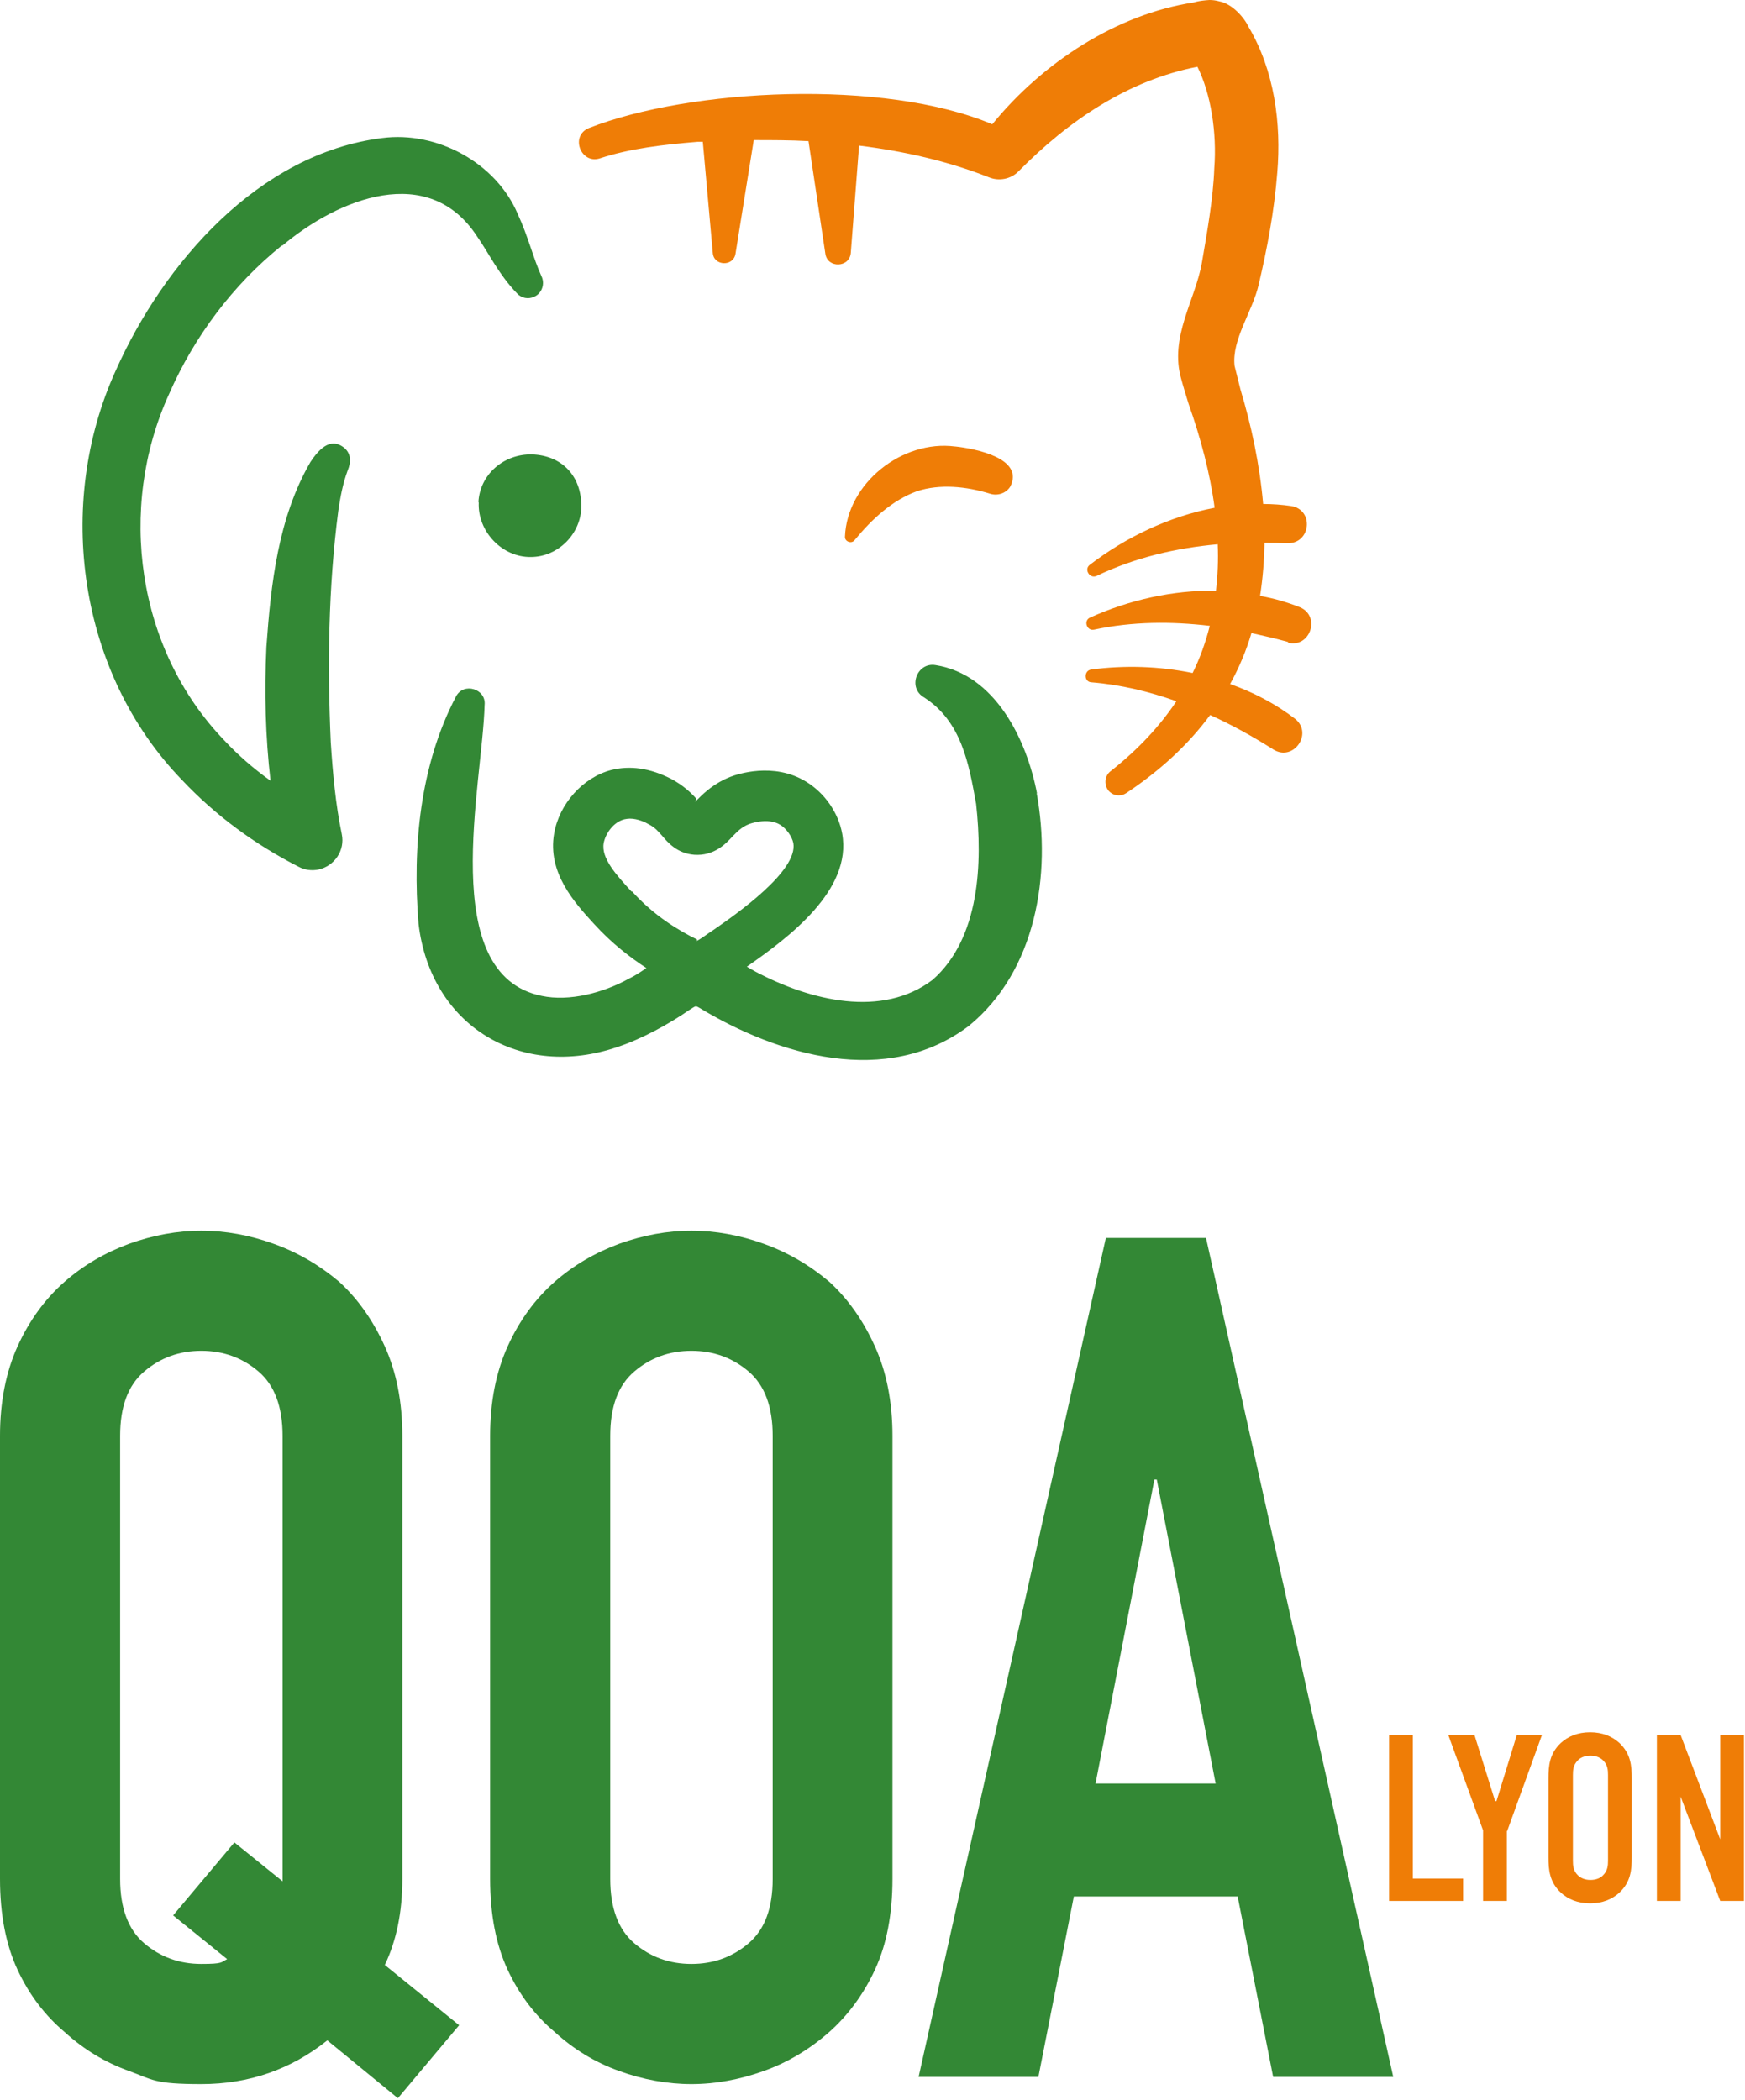 <?xml version="1.0" encoding="UTF-8" standalone="no"?>
<!DOCTYPE svg PUBLIC "-//W3C//DTD SVG 1.1//EN" "http://www.w3.org/Graphics/SVG/1.1/DTD/svg11.dtd">
<svg width="100%" height="100%" viewBox="0 0 507 610" version="1.1" xmlns="http://www.w3.org/2000/svg" xmlns:xlink="http://www.w3.org/1999/xlink" xml:space="preserve" xmlns:serif="http://www.serif.com/" style="fill-rule:evenodd;clip-rule:evenodd;stroke-linejoin:round;stroke-miterlimit:2;">
    <g transform="matrix(1,0,0,1,-255.5,-105.8)">
        <path d="M666,609.8L666,651.5L680.6,651.5L680.6,658L659.1,658L659.1,609.8L666,609.8Z" style="fill:rgb(239,125,6);fill-rule:nonzero;"/>
    </g>
    <g transform="matrix(1,0,0,1,-255.5,-105.8)">
        <path d="M693.3,637.7L693.3,658L686.4,658L686.4,637.5L676.3,609.8L683.9,609.8L689.9,629L690.3,629L696.2,609.8L703.5,609.8L693.4,637.7L693.3,637.7Z" style="fill:rgb(239,125,6);fill-rule:nonzero;"/>
    </g>
    <g transform="matrix(1,0,0,1,-255.5,-105.8)">
        <path d="M705.4,622.4C705.4,618.7 705.7,615.2 709,612.1C711.1,610.2 713.9,609 717.5,609C721.1,609 723.9,610.2 726,612.1C729.3,615.2 729.6,618.7 729.6,622.4L729.6,645.3C729.6,649 729.3,652.5 726,655.6C723.9,657.5 721.1,658.7 717.5,658.7C713.9,658.7 711.1,657.5 709,655.6C705.7,652.5 705.4,649 705.4,645.3L705.4,622.4ZM722.7,621.4C722.7,620 722.6,618.5 721.3,617.2C720.5,616.4 719.3,615.8 717.6,615.8C715.9,615.8 714.6,616.4 713.9,617.2C712.6,618.5 712.5,620 712.5,621.4L712.5,646.3C712.5,647.7 712.6,649.2 713.9,650.5C714.7,651.3 715.9,651.9 717.6,651.9C719.3,651.9 720.6,651.3 721.3,650.5C722.6,649.2 722.7,647.7 722.7,646.3L722.7,621.4Z" style="fill:rgb(239,125,6);fill-rule:nonzero;"/>
    </g>
    <g transform="matrix(1,0,0,1,-255.5,-105.8)">
        <path d="M743.8,609.8L755.3,640.1L755.3,609.8L762.2,609.8L762.2,658L755.3,658L743.8,627.7L743.8,658L736.9,658L736.9,609.8L743.8,609.8Z" style="fill:rgb(239,125,6);fill-rule:nonzero;"/>
    </g>
    <g transform="matrix(1,0,0,1,-255.5,-105.8)">
        <path d="M255.5,522.9C255.5,513.1 257.2,504.4 260.6,496.9C264,489.4 268.6,483.1 274.3,478.1C279.8,473.3 286,469.7 293,467.1C300,464.6 307,463.3 314,463.3C321,463.3 328.1,464.6 335,467.1C342,469.6 348.3,473.3 354,478.1C359.5,483.1 363.9,489.4 367.3,496.9C370.7,504.4 372.4,513.1 372.4,522.9L372.4,651.6C372.4,661.2 370.7,669.5 367.3,676.6L388.9,694.1L371.1,715.3L350.6,698.5C340.1,706.9 327.9,711.2 314,711.2C300.1,711.2 299.9,709.9 293,707.4C286,704.9 279.8,701.1 274.3,696.1C268.6,691.3 264,685.3 260.6,678C257.2,670.7 255.5,661.9 255.5,651.6L255.5,522.9ZM290.4,651.6C290.4,660 292.7,666.3 297.4,670.3C302.1,674.3 307.6,676.3 314,676.3C320.4,676.3 319.7,675.8 321.5,674.9L305.8,662.2L323.6,641L337.6,652.3L337.6,522.9C337.6,514.5 335.3,508.2 330.6,504.2C325.9,500.2 320.4,498.2 314,498.2C307.6,498.2 302.1,500.2 297.4,504.2C292.7,508.2 290.4,514.4 290.4,522.9L290.4,651.6Z" style="fill:rgb(51,136,53);fill-rule:nonzero;"/>
    </g>
    <g transform="matrix(1,0,0,1,-255.5,-105.8)">
        <path d="M397.9,522.9C397.9,513.1 399.6,504.4 403,496.9C406.4,489.4 411,483.1 416.7,478.1C422.2,473.3 428.4,469.7 435.4,467.1C442.4,464.6 449.4,463.3 456.4,463.3C463.4,463.3 470.5,464.6 477.4,467.1C484.4,469.6 490.7,473.3 496.4,478.1C501.9,483.1 506.3,489.4 509.7,496.9C513.1,504.4 514.8,513.1 514.8,522.9L514.8,651.6C514.8,661.9 513.1,670.7 509.7,678C506.3,685.3 501.8,691.3 496.4,696.1C490.7,701.1 484.4,704.9 477.4,707.4C470.4,709.9 463.4,711.2 456.4,711.2C449.4,711.2 442.3,709.9 435.4,707.4C428.4,704.9 422.2,701.1 416.7,696.1C411,691.3 406.4,685.3 403,678C399.6,670.7 397.9,661.9 397.9,651.6L397.9,522.9ZM432.8,651.6C432.8,660 435.1,666.3 439.8,670.3C444.5,674.3 450,676.3 456.4,676.3C462.8,676.3 468.3,674.3 473,670.3C477.7,666.3 480,660.1 480,651.6L480,522.9C480,514.5 477.7,508.2 473,504.2C468.3,500.2 462.8,498.2 456.4,498.2C450,498.2 444.5,500.2 439.8,504.2C435.1,508.2 432.8,514.4 432.8,522.9L432.8,651.6Z" style="fill:rgb(51,136,53);fill-rule:nonzero;"/>
    </g>
    <g transform="matrix(1,0,0,1,-255.5,-105.8)">
        <path d="M522.4,709.1L576.8,465.4L605.9,465.4L660.3,709.1L625.4,709.1L615.1,656.7L567.5,656.7L557.2,709.1L522.3,709.1L522.4,709.1ZM608.7,623.9L591.6,535.6L590.9,535.6L573.8,623.9L608.7,623.9Z" style="fill:rgb(51,136,53);fill-rule:nonzero;"/>
    </g>
    <g transform="matrix(1,0,0,1,-255.5,-105.8)">
        <path d="M556.8,336.3C553.8,320.6 544.6,301.7 527.3,299C521.9,298.1 519.1,305.6 524,308.4C534.9,315.4 537,327.7 539.1,339.3C541,356.5 540.2,378.3 526.5,390.4C511.8,401.6 491,396.5 475.1,388.1C474.2,387.6 473.3,387.1 472.5,386.6C484.7,378.1 503.1,364.4 500.2,348C499.1,341.9 495.1,336.1 489.6,332.8C480.2,327.1 469.6,330.7 467.6,331.5C463.1,333.3 460.3,335.9 458.4,337.8C456.5,339.7 458,338 457.8,337.8C456.3,336.1 454,333.9 450.4,332C444.3,328.9 438.5,328.1 433,329.5C424.8,331.7 418,339.3 416.5,347.9C414.5,359.3 422.4,368 428.2,374.3C433.3,379.9 438.7,384 443.3,387C441.7,388.1 440.1,389.2 438.2,390.1C430.8,394.2 420.9,396.8 412.9,395.1C382.3,388.9 395.7,333.6 396.3,310.6C396.8,305.9 390.2,303.9 388,308.1C377.5,328.1 375.3,351.8 377.1,374.1C380.6,403.9 406.9,419.6 435,409.9C442,407.6 450,403.2 455.9,399.1C457.7,398 457.5,397.9 458.6,398.5C481.5,412.4 513.2,421.8 537,403.8C556.6,387.8 561,359.7 556.7,336.2L556.8,336.3ZM439,364.8C434.6,360 430.1,355.1 430.9,350.7C431.4,348 433.7,344.6 436.9,343.8C437.4,343.7 438,343.6 438.5,343.6C440.8,343.6 443.1,344.7 443.9,345.2C445.9,346.2 446.7,347.3 447.9,348.6C449.5,350.5 452.2,353.7 457.2,354.1C462.9,354.5 466.3,351 468.3,348.8C469.8,347.3 470.9,346.1 473.1,345.2C473.1,345.2 478.5,343.1 482.2,345.4C484,346.5 485.6,348.8 486,350.7C487.4,358.8 469.5,371.3 462.7,376C461.3,376.9 460,377.9 458.7,378.7C457.4,379.5 458.2,378.9 458,378.7C452.7,376.1 445.6,371.9 439.1,364.7L439,364.8Z" style="fill:rgb(51,136,53);fill-rule:nonzero;"/>
    </g>
    <g transform="matrix(1,0,0,1,-255.5,-105.8)">
        <path d="M337.6,177.1C353.8,163.5 380.1,152.8 394.2,174.6C397.5,179.3 400.5,185.7 405.8,191.1C407,192.4 409,192.8 410.7,192C413,191 413.9,188.2 412.8,186C410.4,180.7 409,174.6 405.9,167.9C399.6,153.1 382.5,143.8 366.5,145.9C330.6,150.4 303,182.3 289.1,213.5C271.4,252.4 278.3,301.4 308.4,332.4C318.1,342.7 329.7,351.2 342.3,357.6C344,358.5 346,358.8 348,358.4C352.7,357.4 355.8,352.8 354.8,348.1C353,339.5 352.2,330.5 351.6,321.4C350.6,299.1 350.9,276.3 353.8,254.1C354.4,250.1 355.1,246.3 356.5,242.5C357.5,240.2 357.6,237.5 355.4,235.8C351.3,232.6 347.9,236.7 345.7,240C336.3,256.2 334.2,275.5 332.9,293.7C332.3,306.8 332.6,319.7 334.1,332.6C329.2,329.1 324.7,325.2 320.6,320.8C295.2,294.4 289.5,253.4 304.6,220.3C311.9,203.6 323.2,188.5 337.4,177.1L337.6,177.1Z" style="fill:rgb(51,136,53);fill-rule:nonzero;"/>
    </g>
    <g transform="matrix(1,0,0,1,-255.5,-105.8)">
        <path d="M394.6,251.7C394.2,260.2 401.4,267.7 409.7,267.6C417.7,267.6 424.4,260.8 424.4,252.8C424.4,244.1 418.8,238.1 410.1,237.8C401.8,237.6 394.9,243.7 394.5,251.7L394.6,251.7Z" style="fill:rgb(51,136,53);fill-rule:nonzero;"/>
    </g>
    <g transform="matrix(1,0,0,1,-255.5,-105.8)">
        <path d="M629.7,292.5C636.2,294.1 639.3,284.8 633.2,282.2C629.4,280.7 625.6,279.6 621.6,278.9C622.4,273.8 622.8,268.7 622.9,263.5C625.2,263.5 627.4,263.5 629.7,263.6C636.4,263.6 637.3,253.9 630.7,252.8C628,252.4 625.2,252.2 622.5,252.2C621.5,240.8 619.1,229.5 615.9,218.9C615.5,217.3 614.6,213.7 614.2,212.1C613.3,204.5 619.4,196.3 621.2,188.5C623.7,177.8 625.7,167.3 626.6,156C627.8,141.7 625.8,126.3 618.2,113.5C617,110.9 613.5,106.9 609.8,106.2C608.7,105.9 607.8,105.8 606.9,105.8C603.5,106 602.1,106.6 602.4,106.5C579.9,109.9 558.4,124 543.8,141.9C512.3,128.6 455.9,131.5 426.6,143C421,145.3 424.3,153.6 429.8,151.8C438.6,148.9 448.4,147.8 458.1,147L459.7,147L462.6,179.3C462.9,183.1 468.6,183.3 469.2,179.5C469.2,179.5 473,155.8 474.5,146.5C479.8,146.5 485.1,146.5 490.4,146.8L495.3,179.5C495.9,183.8 502.4,183.6 502.7,179.2L505.1,148.1C518.1,149.7 530.9,152.6 542.8,157.3C545.7,158.5 549.2,157.9 551.5,155.5C566,140.8 583.3,129.1 603.4,125.2C607.3,133 609.1,144.3 608.3,154.7C608,163.3 606.2,173.4 604.7,182.1C602.8,193 595.2,203.7 598.7,215.9C599.1,217.5 600.3,221.3 600.8,223C604.4,233.2 607.1,243.4 608.4,253.3C595.2,255.8 582.5,261.9 572.1,269.9C570.4,271.2 572.1,274 574.1,273.1C585.4,267.7 597.2,265 609.3,263.9C609.5,268.5 609.3,273 608.8,277.4C596.2,277.2 583.5,280.1 572.2,285.2C570.2,286.1 571.3,289.2 573.4,288.7C584.6,286.3 595.9,286.3 607,287.6C605.8,292.3 604.2,296.9 602,301.3C592.3,299.3 582.1,299 572.5,300.3C570.4,300.6 570.4,303.9 572.6,304C581.2,304.7 589.4,306.7 597.3,309.5C592.5,316.7 586.2,323.5 578.2,329.8C576.6,331 576.2,333.3 577.3,335.1C578.5,336.9 580.9,337.4 582.7,336.2C591.9,330.1 600.4,322.6 607.1,313.5C613.5,316.4 619.6,319.8 625.6,323.6C631.3,327 637,319 631.9,314.7C626.2,310.3 619.7,306.9 612.9,304.5C615.5,299.8 617.6,294.8 619.1,289.7C622.7,290.5 626.2,291.3 629.8,292.3L629.7,292.5Z" style="fill:rgb(239,125,6);fill-rule:nonzero;"/>
    </g>
    <g transform="matrix(1,0,0,1,-255.5,-105.8)">
        <path d="M533,235.5C517.6,233.5 501.6,246.2 501,261.7C500.9,263.1 502.9,263.9 503.8,262.7C508.9,256.5 514.8,251.1 521.9,248.5C528.6,246.3 536.3,247.1 543.1,249.2C545.2,249.9 547.7,249.2 549,247.2C553.3,238.9 538.7,236.1 533.1,235.5L533,235.5Z" style="fill:rgb(239,125,6);fill-rule:nonzero;"/>
    </g>
</svg>
